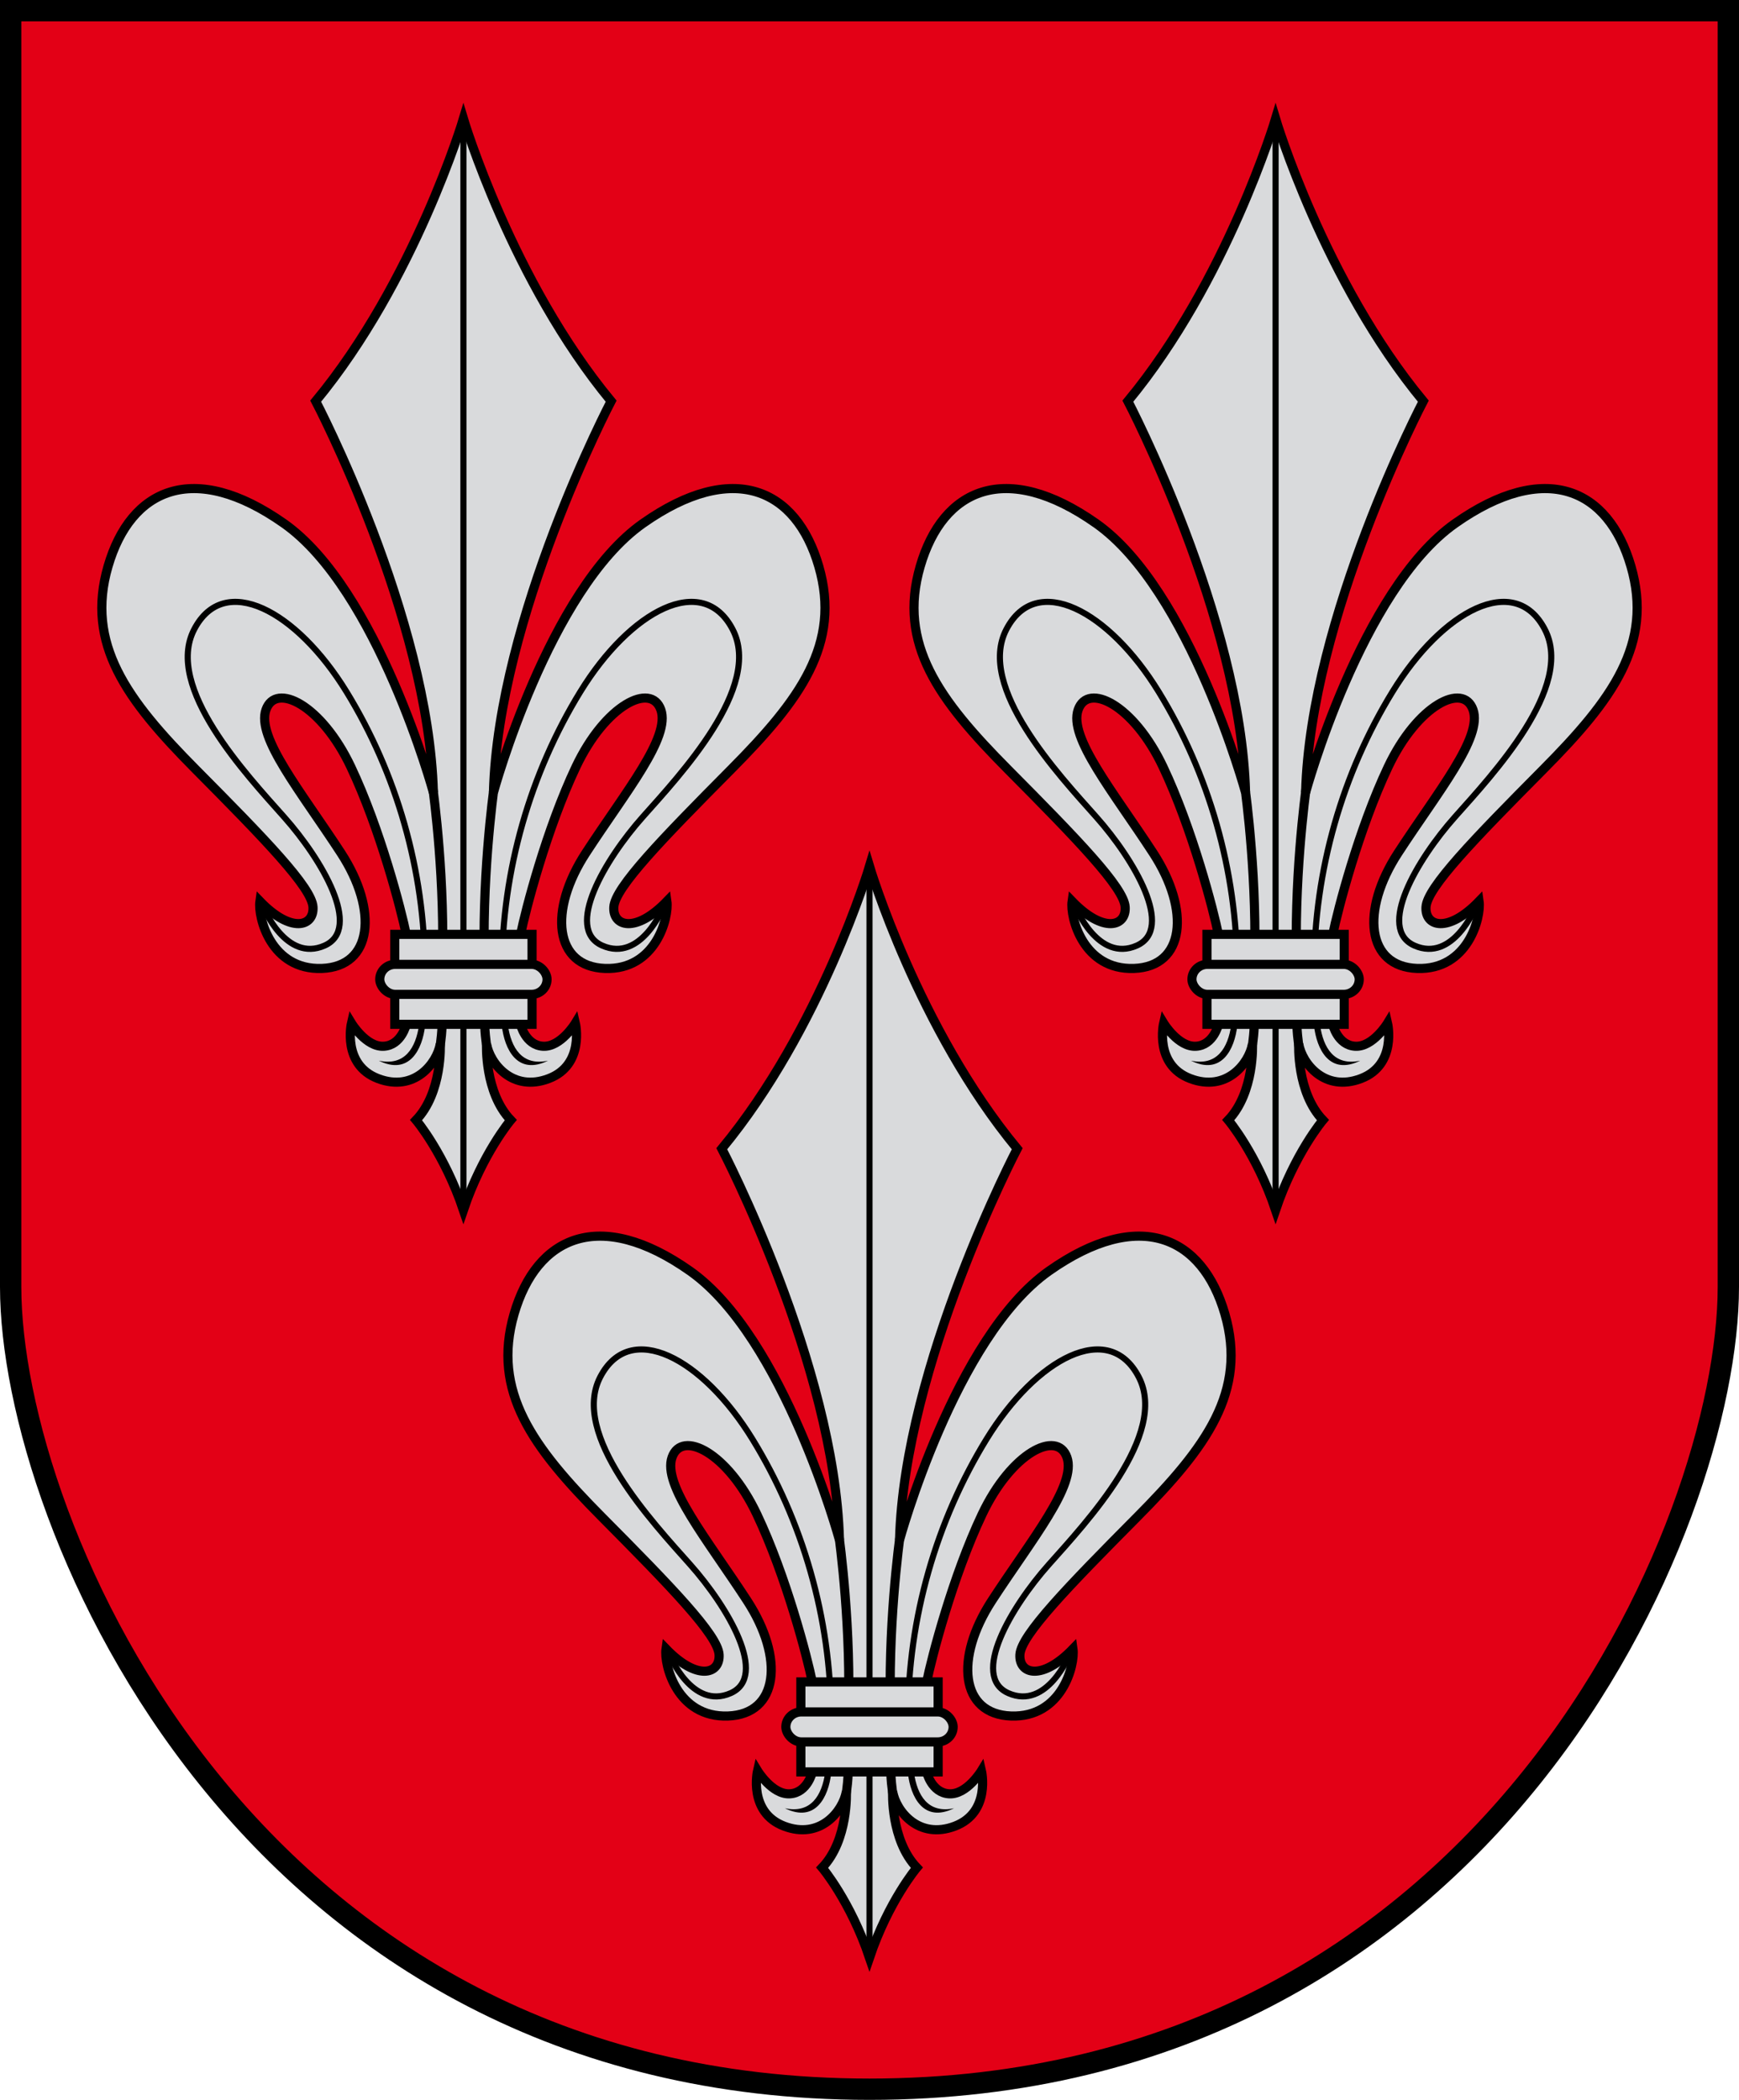 <?xml version="1.0" encoding="UTF-8" standalone="no"?>
<!-- Created with Inkscape (http://www.inkscape.org/) -->

<svg
   xmlns:dc="http://purl.org/dc/elements/1.1/"
   xmlns:cc="http://creativecommons.org/ns#"
   xmlns:rdf="http://www.w3.org/1999/02/22-rdf-syntax-ns#"
   xmlns:svg="http://www.w3.org/2000/svg"
   xmlns="http://www.w3.org/2000/svg"
   xmlns:xlink="http://www.w3.org/1999/xlink"
   xmlns:sodipodi="http://sodipodi.sourceforge.net/DTD/sodipodi-0.dtd"
   xmlns:inkscape="http://www.inkscape.org/namespaces/inkscape"
   width="571"
   height="689.5"
   id="svg2"
   version="1.1"
   inkscape:version="0.48.5 r10040"
   sodipodi:docname="New document 1">
  <defs
     id="defs4" />
  <sodipodi:namedview
     id="base"
     pagecolor="#f6f3f1"
     bordercolor="#666666"
     borderopacity="1.0"
     inkscape:pageopacity="0"
     inkscape:pageshadow="2"
     inkscape:zoom="0.98994949"
     inkscape:cx="324.13386"
     inkscape:cy="337.35633"
     inkscape:document-units="px"
     inkscape:current-layer="layer1"
     showgrid="false"
     showborder="true"
     inkscape:window-width="1920"
     inkscape:window-height="1017"
     inkscape:window-x="-8"
     inkscape:window-y="-8"
     inkscape:window-maximized="1"
     inkscape:showpageshadow="false"
     fit-margin-top="0"
     fit-margin-left="0"
     fit-margin-right="0"
     fit-margin-bottom="0" />
  <g
     inkscape:label="Layer 1"
     inkscape:groupmode="layer"
     id="layer1"
     transform="translate(19.786,-59.041)">
    <path
       style="color:#000000;fill:#e30016;fill-opacity:1;stroke:#000000;stroke-width:7;stroke-linecap:butt;stroke-linejoin:miter;stroke-miterlimit:4;stroke-opacity:1;stroke-dasharray:none;stroke-dashoffset:0;marker:none;visibility:visible;display:inline;overflow:visible;enable-background:accumulate"
       d="m -16.286,62.541 c 0,0 0,341.25 0,419.079 0,77.829 78,263.421 282,263.421 204,0 282,-185.592 282,-263.421 0,-77.829 0,-419.079 0,-419.079 z"
       id="path2993"
       inkscape:connector-curvature="0"
       sodipodi:nodetypes="cszscc" />
    <g
       id="g4023"
       transform="translate(0.534,0)">
      <g
         transform="translate(-1.5258789e-5,0)"
         id="g3989">
        <path
           sodipodi:nodetypes="ccsczccsssscszsscccccsszscsssscczcscccc"
           inkscape:connector-curvature="0"
           id="path4001"
           d="m 280.726,672.292 c -8.713,-9.091 -7.955,-25.001 -7.955,-25.001 1.136,6.44 8.576,15.906 20.456,11.364 11.879,-4.542 8.713,-18.183 8.713,-18.183 0,0 -4.788,7.899 -10.607,7.576 -5.819,-0.323 -7.401,-7.197 -7.401,-7.197 l 0,-29.382 c 1.607,-8.036 8.571,-34.821 18.214,-55.179 9.643,-20.357 24.643,-27.857 27.857,-18.75 3.214,9.107 -11.428,26.78 -24.643,47.078 -12.273,18.85 -10.369,37.279 6.299,37.879 16.678,0.6 21.09,-16.762 20.333,-22.052 -10.228,10.607 -17.804,8.334 -17.425,1.894 0.379,-6.44 15.801,-22.315 38.512,-45.204 22.712,-22.889 36.189,-41.184 28.789,-66.67 -7.399,-25.486 -28.082,-34.981 -57.763,-14.081 -30.889,21.752 -49.061,88.327 -49.061,88.327 1.515,-57.579 38.638,-128.481 38.638,-128.481 -32.577,-39.396 -48.502,-92.743 -48.502,-92.743 0,0 -15.925,53.347 -48.502,92.743 0,0 37.123,70.902 38.638,128.481 0,0 -18.172,-66.576 -49.061,-88.327 -29.68,-20.9 -50.363,-11.405 -57.763,14.081 -7.399,25.486 6.078,43.781 28.789,66.67 22.712,22.889 38.133,38.765 38.512,45.204 0.379,6.44 -7.197,8.713 -17.425,-1.894 -0.758,5.291 3.654,22.652 20.333,22.052 16.667,-0.6 18.571,-19.029 6.299,-37.879 -13.215,-20.298 -27.857,-37.971 -24.643,-47.078 3.214,-9.107 18.214,-1.607 27.857,18.75 9.643,20.357 16.607,47.143 18.214,55.179 l 0,29.382 c 0,0 -1.583,6.874 -7.401,7.197 -5.819,0.323 -10.607,-7.576 -10.607,-7.576 0,0 -3.167,13.641 8.713,18.183 11.879,4.542 19.319,-4.925 20.456,-11.364 0,0 0.758,15.91 -7.955,25.001 0,0 9.281,10.985 15.546,29.547 6.265,-18.562 15.546,-29.547 15.546,-29.547 z"
           style="color:#000000;fill:#d9dadc;fill-opacity:1;stroke:#000000;stroke-width:3;stroke-linecap:butt;stroke-linejoin:miter;stroke-miterlimit:4;stroke-opacity:1;stroke-dasharray:none;stroke-dashoffset:0;marker:none;visibility:visible;display:inline;overflow:visible;enable-background:accumulate" />
        <path
           style="font-size:medium;font-style:normal;font-variant:normal;font-weight:normal;font-stretch:normal;text-indent:0;text-align:start;text-decoration:none;line-height:normal;letter-spacing:normal;word-spacing:normal;text-transform:none;direction:ltr;block-progression:tb;writing-mode:lr-tb;text-anchor:start;baseline-shift:baseline;color:#000000;fill:#000000;fill-opacity:1;stroke:none;stroke-width:2;marker:none;visibility:visible;display:inline;overflow:visible;enable-background:accumulate;font-family:Sans;-inkscape-font-specification:Sans"
           d="m 250.602,641.125 c -1.059,7.361 -4.593,13.509 -13.219,11.656 10.107,4.961 14.343,-3.778 15.219,-11.469 l -2,-0.188 z m 29.188,0 -2,0.188 c 0.876,7.691 5.08,16.43 15.188,11.469 -8.625,1.853 -12.129,-4.295 -13.188,-11.656 z"
           id="path3943"
           inkscape:connector-curvature="0" />
        <path
           style="color:#000000;fill:none;stroke:#000000;stroke-width:2;stroke-linecap:butt;stroke-linejoin:miter;stroke-miterlimit:4;stroke-opacity:1;stroke-dasharray:none;stroke-dashoffset:0;marker:none;visibility:visible;display:inline;overflow:visible;enable-background:accumulate"
           d="m 265.18,699.314 0,-352.038"
           id="path3947"
           inkscape:connector-curvature="0" />
        <path
           inkscape:connector-curvature="0"
           id="path3978"
           style="color:#000000;fill:none;stroke:#000000;stroke-width:3;stroke-linecap:butt;stroke-linejoin:miter;stroke-miterlimit:4;stroke-opacity:1;stroke-dasharray:none;stroke-dashoffset:0;marker:none;visibility:visible;display:inline;overflow:visible;enable-background:accumulate"
           d="m 275.717,559.594 c 0,0 -3.75,24.375 -3.75,52.768 m 1.696,39.732 c 0,0 -2.143,-7.5 -1.339,-17.679 m -17.681,-74.821 c 0,0 3.75,24.375 3.75,52.768 m -1.696,39.732 c 0,0 2.143,-7.5 1.339,-17.679" />
        <path
           inkscape:connector-curvature="0"
           id="path3980"
           style="color:#000000;fill:none;stroke:#000000;stroke-width:2;stroke-linecap:butt;stroke-linejoin:miter;stroke-miterlimit:4;stroke-opacity:1;stroke-dasharray:none;stroke-dashoffset:0;marker:none;visibility:visible;display:inline;overflow:visible;enable-background:accumulate"
           d="m 330.854,602.339 c 0,0 -7.377,18.265 -20.077,12.658 -12.531,-5.533 0.894,-28.296 13.258,-42.205 12.364,-13.908 39.396,-42.679 29.547,-61.619 -9.849,-18.94 -33.622,-6.21 -50.003,20.456 -16.38,26.665 -25.759,58.676 -25.759,91.293 m -78.316,-20.582 c 0,0 7.377,18.265 20.077,12.658 12.531,-5.533 -0.894,-28.296 -13.258,-42.205 -12.364,-13.908 -39.396,-42.679 -29.547,-61.619 9.849,-18.94 33.622,-6.21 50.003,20.456 16.38,26.665 25.759,58.676 25.759,91.293" />
        <rect
           style="color:#000000;fill:#d9dadc;fill-opacity:1;stroke:#000000;stroke-width:3;marker:none;visibility:visible;display:inline;overflow:visible;enable-background:accumulate"
           id="rect3949"
           width="45.078"
           height="29.547"
           x="242.641"
           y="611.304" />
        <rect
           y="621.153"
           x="237.716"
           height="9.849"
           width="54.927"
           id="rect3951"
           style="color:#000000;fill:#d9dadc;fill-opacity:1;stroke:#000000;stroke-width:3;marker:none;visibility:visible;display:inline;overflow:visible;enable-background:accumulate"
           rx="5.064"
           ry="4.924" />
      </g>
      <use
         height="1052.362"
         width="744.094"
         transform="translate(-133.34,-245.467)"
         id="use4019"
         xlink:href="#g3989"
         y="0"
         x="0" />
      <use
         x="0"
         y="0"
         xlink:href="#g3989"
         id="use4021"
         transform="translate(133.34,-245.467)"
         width="744.094"
         height="1052.362" />
    </g>
  </g>
</svg>
